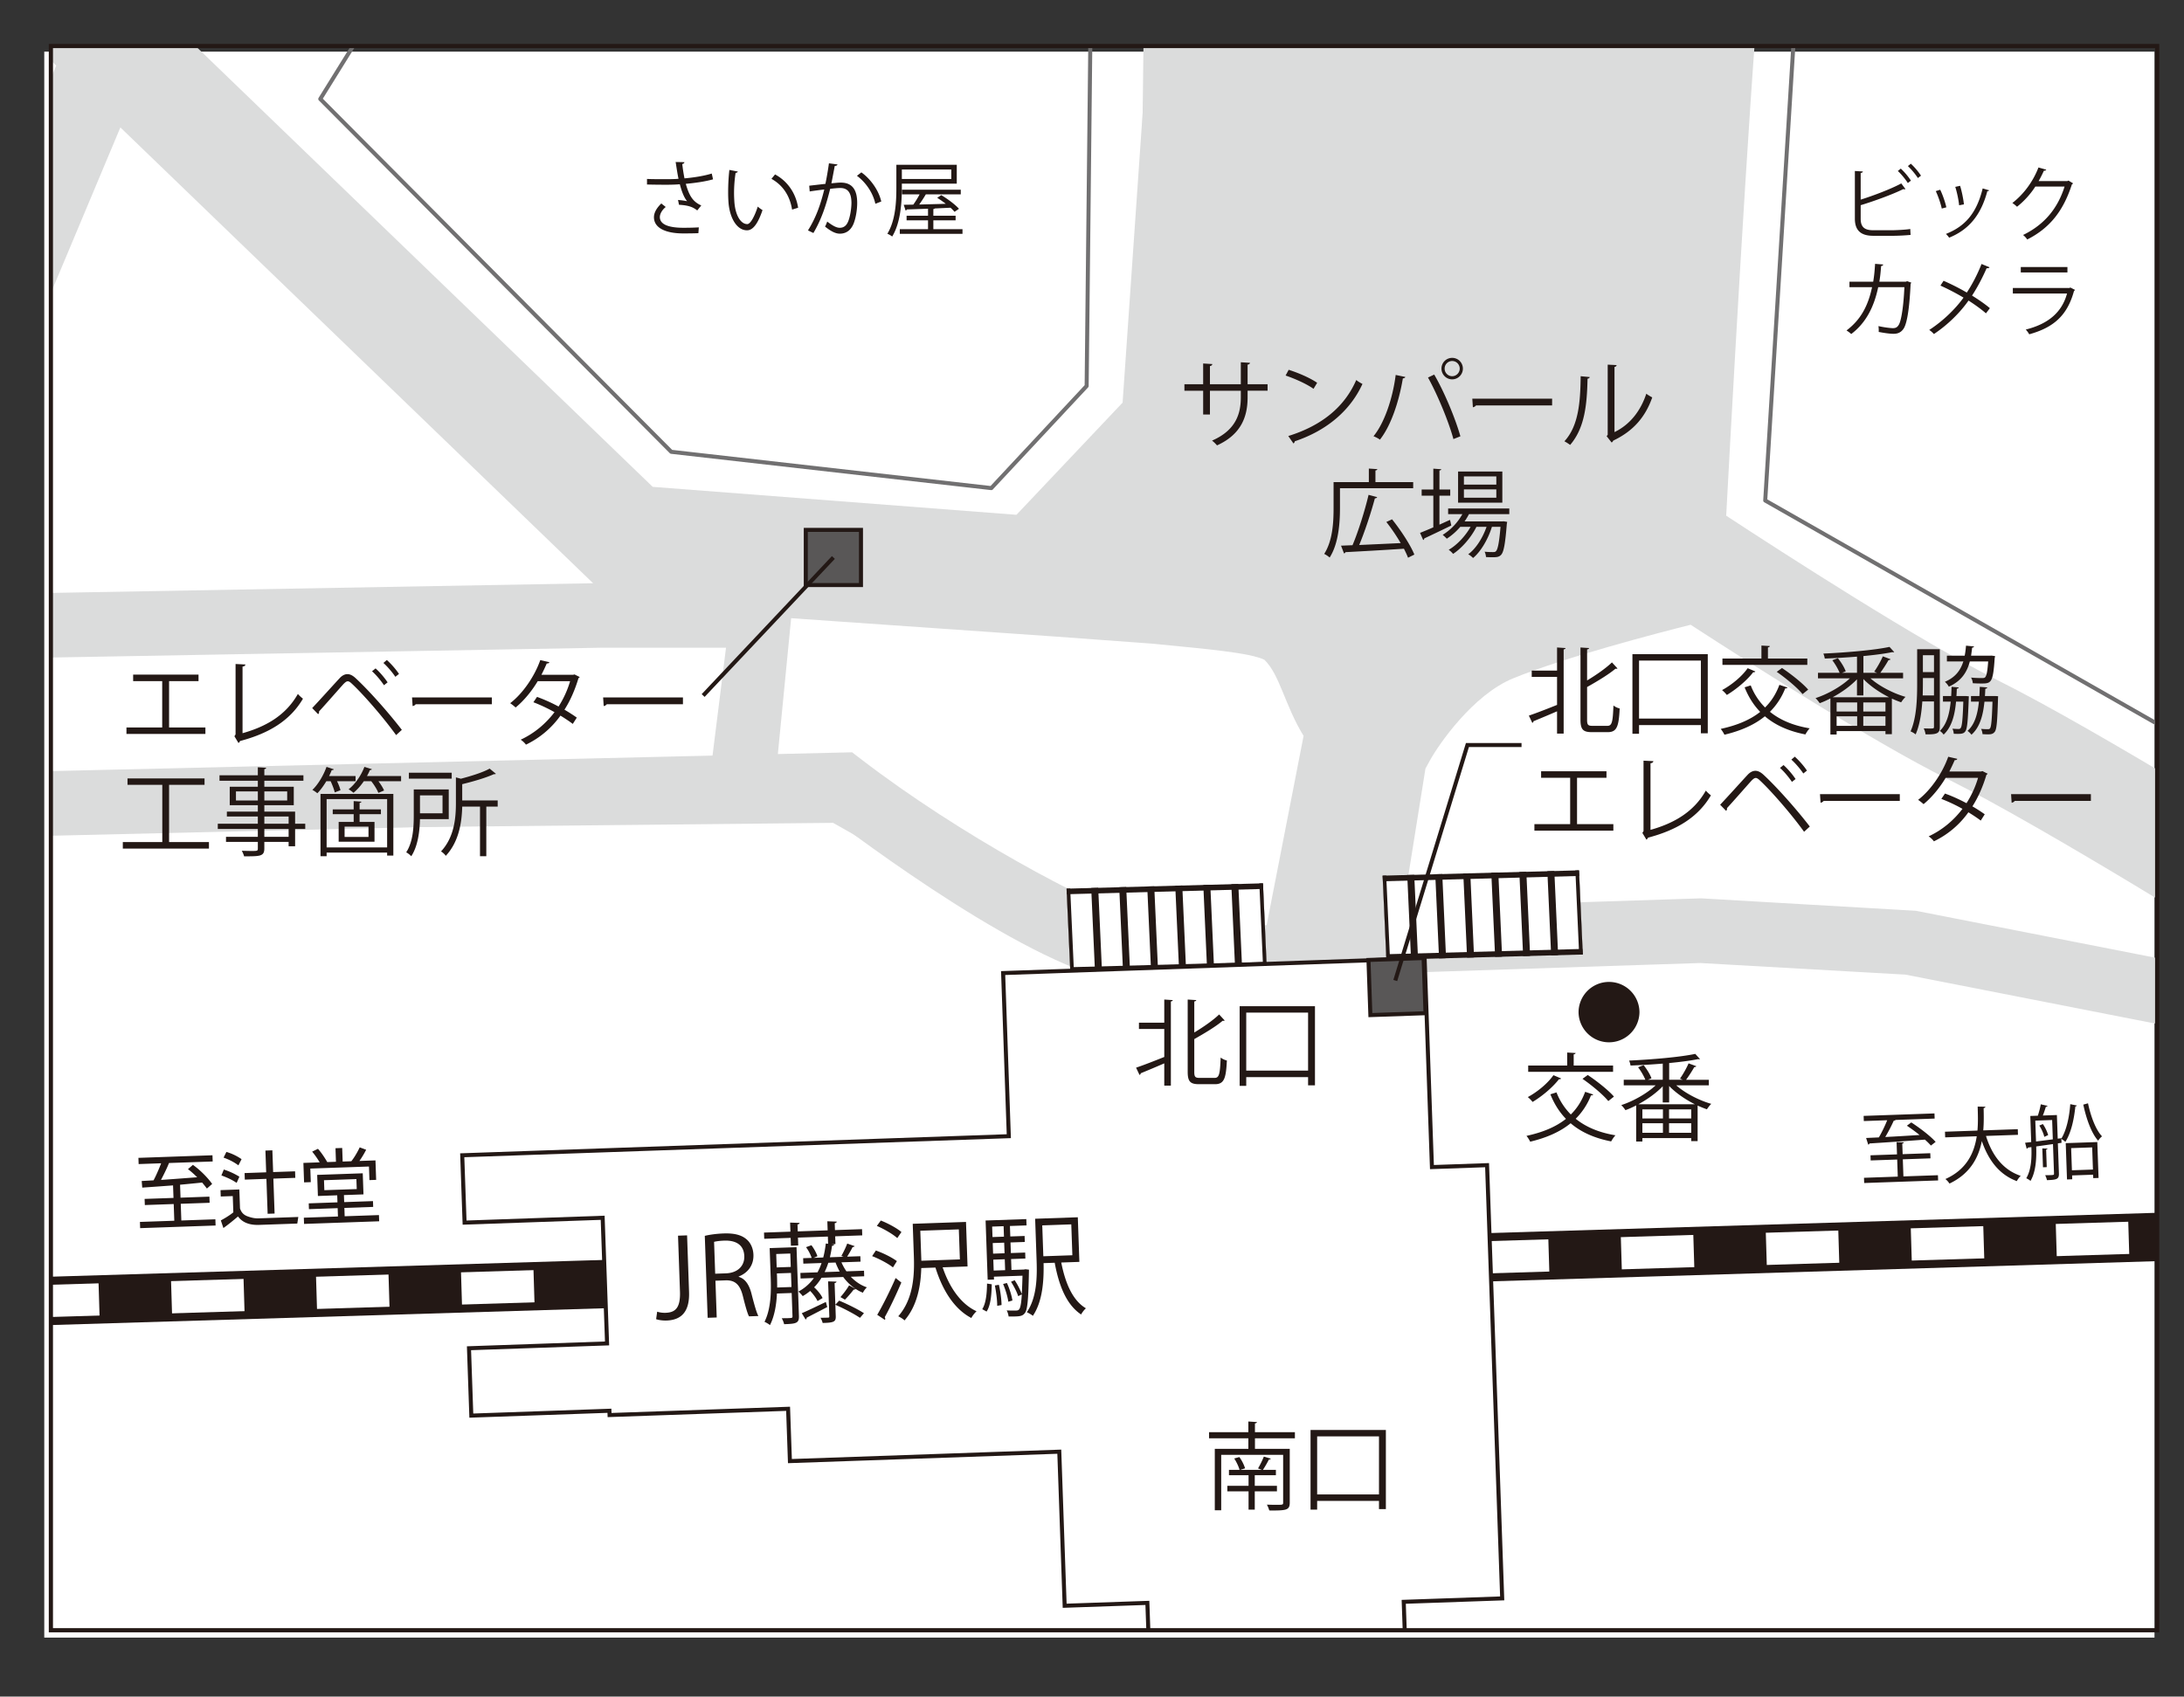 <svg xmlns="http://www.w3.org/2000/svg" xmlns:xlink="http://www.w3.org/1999/xlink" width="296" height="230"><rect width="100%" height="100%" fill="#333333" stroke="none"/><path fill="#fff" d="M6 7h286v215H6z"/><defs><path id="a" d="M6.897 6.24h285.466V221H6.897z"/></defs><clipPath id="b"><use xlink:href="#a" overflow="visible"/></clipPath><path d="M-22.596 80.904l-15.693.279.156 8.759 119.588-2.135h16.942l-1.828 14.623-141.829 3.33.207 8.758 157.662-3.704c7.274 5.499 31.23 22.97 41.731 22.396 9.72-.51 72.125-2.531 76.111-2.66l27.819 1.575 54.197 10.627 1.686-8.6-54.491-10.683-29.104-1.686-.195.005c-1.474.046-21.049.678-40.198 1.33l3.027-18.925.617-1.122c1.192-2.169 5.821-8.867 11.24-11.1 6.946-2.859 19.692-6.169 24.083-7.277 9.146 5.94 25.038 16.02 34.875 20.938 13.402 6.703 40.231 23.516 40.503 23.685l7.979-12.718c-1.125-.705-27.714-17.371-41.765-24.395-10.4-5.2-29.001-17.204-36.77-22.295 1.361-25.44 3.888-69.176 5.049-77.308 1.011-7.086 7.307-14.774 9.63-17.122l11.257-11.256-120.081-11.572 16.501 25.24.43 10.34-4.592 66.349-14.387 15.208-49.298-3.789L-14.836-33.63l-10.422 10.809L7.621 8.889m8.693 8.386l64.069 61.791-90.676 1.621m164.173 43.774l-.199.007c-6.415-2.182-23.365-11.097-36.971-21.545l-1.227-.939-10.06.237 1.801-18.416 35.978 2.502 12.827.94c7.689.75 13.298 1.23 15.328 2.189 2.103 2.024 2.761 6.157 5.318 10.323l-5.006 25.654c-9.823.349-14.71-1.114-17.789-.952" clip-path="url(#b)" fill="#dbdcdc"/><path clip-path="url(#b)" fill="none" stroke="#dbdcdc" stroke-width="5.46" stroke-miterlimit="10" d="M5.736 109.905l107.878-1.093 46.847 26.495"/><path clip-path="url(#b)" fill="none" stroke="#dbdcdc" stroke-width="8.736" stroke-miterlimit="10" d="M35.194 22.479l48.977 49.845 54.613 5.636 19.938-20.805.869-71.084-9.105-25.571 82.712 12.167-5.428 102.359 27.179 15.937"/><path clip-path="url(#b)" fill="none" stroke="#dbdcdc" stroke-width="5.46" stroke-miterlimit="10" d="M104.11 77.526l-3.271 30.338"/><path clip-path="url(#b)" fill="none" stroke="#dbdcdc" stroke-width="10.921" stroke-miterlimit="10" d="M178.228 132.572L188.63 73.19"/><path d="M185.162 95.297s-9.97-8.236-17.336-11.27c-7.368-3.034-33.376-3.467-35.975-3.467M186.029 107.434s2.601-11.27 16.904-19.072c14.303-7.801 34.242-8.668 34.242-8.668" clip-path="url(#b)" fill="none" stroke="#dbdcdc" stroke-width="5.46" stroke-miterlimit="10"/><path d="M136.696 77.041l26.25 5.08 19.474 5.082s3.813 6.774 11.433 2.539c7.622-4.235 33.448-13.548 33.448-13.548l3.811-51.654-2.118-51.228-70.706-7.621-7.198 4.235 9.832 20.287-1.254 20.473-1.671 30.083-3.095 21.453-18.206 14.819zM177.46 123.693h11.735v8.334H177.46z" clip-path="url(#b)" fill="#dbdcdc"/><path clip-path="url(#b)" fill="#231815" d="M171.684 131.157l-26.618.72-.514-11.409 26.618-.722z"/><path clip-path="url(#b)" fill="#fff" d="M171.65 130.396l-26.62.722-.444-9.892 26.618-.72z"/><path clip-path="url(#b)" fill="#231815" d="M171.684 131.157l-.494.014-.512-11.411.492-.014zM168.345 131.25l-.95.023-.515-11.411.948-.026.517 11.414zm-3.798.102l-.95.024-.513-11.411.948-.026.515 11.413zm-3.798.1l-.948.026-.518-11.411.951-.026.515 11.411zm-3.798.103l-.948.024-.518-11.409.951-.024.515 11.409zm-3.795.102l-.951.026-.515-11.411.946-.026.52 11.411zm-3.8.103l-.948.026-.516-11.407.949-.03.515 11.411zM145.56 131.864l-.494.013-.514-11.409.491-.017zM214.519 129.397l-26.621.722-.512-11.411 26.617-.722z"/><path clip-path="url(#b)" fill="#fff" d="M214.482 128.64l-26.617.719-.446-9.89 26.618-.722z"/><path clip-path="url(#b)" fill="#231815" d="M214.519 129.397l-.494.017-.513-11.413.491-.015zM211.177 129.49l-.947.024-.515-11.412.946-.023.516 11.411zm-3.796.103l-.948.023-.516-11.41.949-.024.515 11.411zm-3.799.102l-.947.024-.518-11.409.951-.026.514 11.411zm-3.798.103l-.948.023-.516-11.41.949-.024.515 11.411zm-3.797.102l-.949.024-.516-11.412.949-.025.516 11.413zm-3.798.101l-.949.028-.515-11.414.948-.023.516 11.409zM188.392 130.105l-.492.014-.514-11.411.489-.014z"/><path clip-path="url(#b)" fill="none" stroke="#231815" stroke-width="6.552" stroke-miterlimit="10" d="M-65.171 178.539l367.455-11.153"/><path clip-path="url(#b)" fill="none" stroke="#fff" stroke-width="4.368" stroke-miterlimit="10" d="M-65.171 178.539l367.455-11.153"/><path clip-path="url(#b)" fill="none" stroke="#231815" stroke-width="5.46" stroke-miterlimit="10" stroke-dasharray="9.829,9.829" d="M-65.171 178.539l367.455-11.153"/><path clip-path="url(#b)" fill="#fff" d="M201.546 157.953l-7.474.262-.218-6.184-.771-22.112-57.128 1.993.771 22.114-55.364 1.934-18.715.653.318 9.128 18.715-.655.596 17.034-18.714.653.317 9.132 18.716-.657.021.581 24.196-.847.247 7.09 36.508-1.277.728 20.887 11.211-.389 1.249 35.771 34.707-1.211-1.213-34.704 13.345-.466z"/><path clip-path="url(#b)" fill="none" stroke="#231815" stroke-width=".546" stroke-miterlimit="10" d="M201.546 157.953l-7.474.262-.218-6.184-.771-22.112-57.128 1.993.771 22.114-55.364 1.934-18.715.653.318 9.128 18.715-.655.596 17.034-18.714.653.317 9.132 18.716-.657.021.581 24.196-.847.247 7.09 36.508-1.277.728 20.887 11.211-.389 1.249 35.771 34.707-1.211-1.213-34.704 13.345-.466z"/><g fill="#231815"><path d="M93.388 175.148c.101 2.885-1.245 3.806-3.049 3.868-.503.018-1.098-.065-1.414-.188l.143-1.012c.285.094.687.169 1.146.152 1.301-.045 2.021-.648 1.943-2.882l-.264-7.574 1.228-.043.267 7.679zM100.113 173.093c.883.251 1.43 1.075 1.739 2.294.412 1.614.698 2.597.935 3.018l-1.272.044c-.188-.317-.475-1.301-.82-2.696-.38-1.556-1.025-2.229-2.357-2.183l-1.375.048.174 4.984-1.228.043-.388-11.108c.69-.173 1.663-.295 2.551-.326 1.464-.051 2.436.211 3.124.81.55.47.887 1.228.917 2.071.052 1.494-.816 2.486-2 2.958v.043zm-1.734-.474c1.567-.055 2.542-.977 2.495-2.337-.059-1.672-1.333-2.146-2.709-2.099-.666.023-1.137.1-1.386.168l.151 4.318 1.449-.05zM117.126 173.017l-1.819.063c.614.645 1.343 1.153 2.183 1.435a2.653 2.653 0 0 0-.538.729 4.77 4.77 0 0 1-.98-.515c-.042.062-.145.095-.278.099-.297.396-.781.962-1.182 1.36 0 0-.59-.35-.605-.349.385-.429.909-1.128 1.173-1.596l.846.473v-.015a6.436 6.436 0 0 1-1.64-1.586l-2.943.103c-.295.469-.62.91-1.006 1.294.474.412.954 1.019 1.146 1.455l-.682.41c-.177-.395-.581-.943-.996-1.373a6.806 6.806 0 0 1-1.012.702 3.884 3.884 0 0 0-.584-.617 6.13 6.13 0 0 0 2.098-1.835l-1.804.063-.026-.755 2.322-.081c.208-.393.401-.813.548-1.263l-2.47.087-.026-.739 1.154-.041a5.378 5.378 0 0 0-.762-1.454l.732-.264c.341.448.689 1.073.808 1.497l-.511.212 1.302-.046c.157-.583.268-1.224.349-1.894l.312.033-.034-.976-4.053.142.037 1.064-.991.035-.037-1.064-3.58.125-.029-.843 3.58-.125-.043-1.229 1.29.044c-.011.104-.097.181-.288.217l.033.933 4.053-.142-.043-1.229 1.275.045c-.011.104-.083.181-.274.217l.033.933 3.669-.128.029.843-3.669.128.037 1.05-.488.017v.015l.312.019c-.026.105-.113.167-.29.188-.07.536-.17 1.058-.287 1.551l1.849-.064c-.12-.041-.226-.097-.3-.109.279-.482.625-1.205.8-1.686l1.005.35c-.042.076-.129.123-.277.128-.18.377-.473.875-.739 1.3l1.789-.063.026.739-2.588.091c.192.438.414.844.679 1.22l2.381-.083.024.755zm-9.172-3.946l.326 9.334c.034.992-.408 1.052-2.005 1.107a3.017 3.017 0 0 0-.325-.805c.296-.01.563-.004.785-.012.606-.021.68-.023.672-.261l-.11-3.15-1.997.069c-.066 1.483-.323 3.063-.946 4.284-.153-.143-.546-.366-.741-.448.9-1.779.905-4.192.843-5.968l-.141-4.024 3.639-.126zm-.844.86l-1.908.066.063 1.819 1.908-.066-.063-1.819zm-1.796 3.261c.014.413.016.873.017 1.347l1.938-.067-.066-1.908-1.908.066.019.562zm3.353 4.829c.846-.354 2.041-.945 3.264-1.521l.187.69-2.792 1.445a.263.263 0 0 1-.14.241l-.519-.855zm4.55-1.151l.514-.551c1.127.464 2.589 1.198 3.362 1.703l-.541.628c-.743-.509-2.178-1.272-3.335-1.766l.054 1.538c.026.74-.22.896-1.774.922a2.794 2.794 0 0 0-.292-.701c.489-.002.888-.016 1.036-.021.133-.004.162-.05.157-.183l-.165-4.733 1.141.034c-.012.089-.083.165-.259.201l.102 2.929zm-.953-5.683c-.147.449-.311.87-.504 1.262l2.042-.071a11.253 11.253 0 0 1-.561-1.225l-.977.034zM118.706 169.525c.989.335 2.225.959 2.849 1.44l-.533.848c-.609-.495-1.832-1.15-2.823-1.53l.507-.758zm.672-4.066c.976.381 2.184 1.033 2.794 1.561l-.564.819c-.581-.526-1.775-1.227-2.768-1.65l.538-.73zm-.487 12.783c.713-1.209 1.738-3.245 2.492-4.989l.777.609c-.685 1.609-1.581 3.507-2.25 4.7a.359.359 0 0 1 .027.369l-1.046-.689zm12.241-6.558l-3.373.118c.894 2.678 2.455 4.979 4.592 5.955a3.856 3.856 0 0 0-.708.914c-2.308-1.208-3.908-3.76-4.859-6.835l-1.923.066c-.065 2.357-.533 5.099-2.27 7.1-.17-.187-.608-.453-.85-.563 2.094-2.384 2.202-5.675 2.115-8.16l-.153-4.378 7.219-.252.21 6.035zm-6.403-4.842l.142 4.068 5.222-.183-.142-4.068-5.222.183zM134.414 174.101c-.026 1.365-.138 2.849-.7 3.698l-.589-.321c.505-.802.636-2.153.649-3.472l.64.095zm4.565-2.04l.476.058-.004.296c-.074 3.824-.191 5.146-.56 5.604-.27.336-.563.42-1.229.442-.281.01-.622.008-.962.005-.038-.251-.125-.604-.266-.821.563.025 1.067.022 1.274.016.429-.016.649-.083.782-2.189l-.495.239c-.167-.542-.58-1.357-.972-1.95l.496-.21a9.58 9.58 0 0 1 .953 1.833l.015-.001a73.38 73.38 0 0 0 .092-2.447l-3.875.135.014.386-.858.03-.281-8.032 5.518-.192.03.857-2.249.078.049 1.42 1.938-.067.028.813-1.938.067.05 1.436 1.938-.067.028.813-1.938.067.052 1.479 1.687-.059.207-.039zm-2.959-5.835l-1.553.054.049 1.42 1.553-.054-.049-1.42zm.128 3.669l-.05-1.436-1.553.054.05 1.436 1.553-.054zm-1.525.867l.052 1.479 1.553-.054-.052-1.479-1.553.054zm.53 6.26c.003-.756-.14-1.876-.318-2.759l.545-.093c.208.867.351 2.002.362 2.742l-.589.11zm1.314-3.096c.352.743.652 1.725.749 2.373l-.557.168c-.082-.649-.384-1.646-.707-2.405l.515-.136zm9.822-2.861l-2.456.086c.559 2.838 1.558 5.159 3.342 6.206a3.294 3.294 0 0 0-.652.839c-1.94-1.296-2.991-3.806-3.577-7.014l-1.509.052c.049 2.25-.101 5.158-1.453 7.145-.169-.156-.592-.394-.817-.489 1.366-2.003 1.402-4.803 1.326-6.978l-.199-5.694 5.783-.202.212 6.049zm-1.096-5.086l-3.935.138.146 4.186 3.935-.137-.146-4.187z"/></g><path d="M24.468 162.36l3.914-.139.029.833-3.914.136.079 2.264 4.613-.162.029.843-10.223.357-.03-.844 4.657-.162-.079-2.263-3.914.138-.03-.832 3.915-.136-.06-1.697c-1.362.103-2.923.213-4.175.301l-.075-.896c.366-.023.499-.028 1.606-.09.292-.519.786-1.659 1.03-2.313l-3.05.107-.029-.842 10.035-.351.03.842-5.921.207c-.377.97-1.034 2.19-1.086 2.293 1.186-.076 3.522-.258 4.906-.36-.621-.612-.929-.857-1.249-1.101l.668-.579c.944.657 2.014 1.729 2.61 2.586l-.711.623c-.255-.335-.418-.54-.65-.811-.476.052-2.566.257-2.987.293l.062 1.755zm7.97-1.112l.09 2.573c.111.306.294.778.958 1.044.811.313 1.31.309 1.676.296l5.267-.184-.136.893-5.178.181c-1.896.066-2.57-.775-2.86-1.143-.388.334-1.272 1.076-1.977 1.567l-.347-1.032c.196-.105 1.056-.568 1.693-1.092l-.077-2.206-1.63.056-.03-.863 2.551-.09zm-.364-.896c-.534-.349-1.089-.651-2.067-1.006l.327-.8a9.595 9.595 0 0 1 2.11.971l-.37.835zm.238-2.373c-.74-.552-1.461-.849-2.012-1.051l.384-.77a7.103 7.103 0 0 1 2.055.982l-.427.839zm4.603-2.038l.104 2.948 2.972-.103.031.887-2.972.103.166 4.736-.943.031-.166-4.734-2.927.103-.031-.887 2.927-.103-.103-2.948.942-.033zm8.618 1.552l-.064-1.839.909-.033.064 1.841 1.175-.041c.596-.755 1.041-1.68 1.133-1.883l.877.324a12.758 12.758 0 0 1-.913 1.521l2.174-.076.092 2.639-.909.033-.064-1.842-7.95.278.064 1.841-.91.031-.092-2.639 2.207-.077a11.486 11.486 0 0 0-1.018-1.452l.787-.383c.647.731 1.108 1.549 1.261 1.799l1.177-.042zm1.18 7.387l4.646-.162.03.842-10.18.357-.03-.844 4.624-.162-.039-1.132-3.893.138-.027-.787 3.892-.138-.033-.953-2.617.093-.1-2.861 6.177-.216.1 2.86-2.65.093.034.954 3.903-.137.027.787-3.903.138.039 1.13zm1.589-5.041l-4.391.154.047 1.352 4.392-.152-.048-1.354z" fill="#231815"/><g fill="#231815"><path d="M261.699 155.296a8.826 8.826 0 0 0-.816-.804c-2.746.207-5.702.41-7.508.518-.019.09-.084.137-.172.161l-.286-.9c.498-.028 1.086-.049 1.729-.082a18.68 18.68 0 0 0 1.129-2.326l-3.171.111-.024-.699 9.601-.336.024.699-5.299.186c-.042.067-.119.093-.241.098a22.226 22.226 0 0 1-1.154 2.215c1.418-.071 3.046-.173 4.652-.273a26.104 26.104 0 0 0-1.721-1.261l.595-.443c1.158.749 2.607 1.852 3.301 2.639l-.639.497zm-3.727 4.182l4.678-.163.025.709-10.022.35-.025-.709 4.579-.159-.08-2.317-3.593.125-.024-.698 3.593-.125-.059-1.663.988.032c-.008.078-.072.136-.215.163l.05 1.44 3.747-.131.024.698-3.747.131.081 2.317zM273.498 153.841l-4.335.151c.813 2.624 2.314 4.614 4.706 5.408a3.01 3.01 0 0 0-.529.717c-2.351-.872-3.827-2.785-4.74-5.428-.434 2.212-1.566 4.428-4.384 5.758a2.817 2.817 0 0 0-.554-.613c2.885-1.288 3.905-3.543 4.248-5.798l-4.279.149-.026-.766 4.401-.154c.104-1.157.053-2.288.03-3.252l1.044.019c-.008.1-.094.158-.237.196.02.877.045 1.919-.05 3.01l4.679-.163.026.766zM279.372 154.357c.715-1.157 1.085-2.947 1.213-4.672l.895.18c-.02.067-.085.114-.206.129-.174 1.705-.554 3.538-1.354 4.799a3.27 3.27 0 0 0-.547-.401l.029.53-.497.073.143 4.08c.028.798-.336.866-1.622.911a2.671 2.671 0 0 0-.244-.668c.243-.009.466-.006.643-.012.51-.018.565-.02.559-.208l-.14-4.003c-.807.117-1.591.223-2.275.323.051 1.452-.004 3.375-.77 4.667a2.503 2.503 0 0 0-.578-.357c.713-1.201.743-2.867.696-4.22l-.465.062c-.019.089-.094.136-.172.149l-.216-.803.828-.096-.123-3.536 1.021-.036c.16-.472.326-1.11.4-1.545l.918.212c-.02.066-.096.113-.229.118-.1.326-.249.798-.413 1.191l1.906-.066.112 3.204.486-.061.002.056zm-3.526-2.442l.099 2.827c.696-.08 1.48-.185 2.276-.289l-.091-2.617-2.284.079zm1.22 2.201c-.093-.431-.371-1.065-.676-1.53l.481-.206c.326.455.604 1.077.718 1.496l-.523.24zm.433 1.594c-.009.067-.052.113-.185.14l.083 2.372-.51.018-.089-2.561.701.031zm2.644 4.182l-.172-4.923 4.279-.149.17 4.867-.721.025-.016-.466-2.85.1.018.521-.708.025zm3.411-4.348l-2.85.1.105 3.004 2.85-.1-.105-3.004zm-.564-5.976c.373 1.785 1.058 3.604 1.898 4.475a2.65 2.65 0 0 0-.523.594c-.911-1.011-1.602-2.951-2.013-4.891l.638-.178z"/></g><g fill="#231815"><path d="M175.501 194.983h-5.415v1.425h4.715v7.293c0 .544-.143.804-.544.933-.415.13-1.166.143-2.229.13a3.99 3.99 0 0 0-.324-.79c.44.013.855.025 1.192.025.958 0 1.01 0 1.01-.298v-6.477h-8.395v7.514h-.868v-8.33h4.547v-1.425h-5.324v-.829h5.324v-1.451l1.166.077c-.013.091-.091.156-.272.182v1.192h5.415v.829zm-2.436 7.19h-3.005v2.475h-.842v-2.475h-2.876v-.751h2.876v-1.438h-2.656v-.726H168c-.117-.428-.415-1.075-.726-1.541l.7-.194a5.66 5.66 0 0 1 .777 1.528l-.661.207h2.928c-.168-.064-.402-.155-.518-.194.272-.44.609-1.14.79-1.606l.946.285c-.039.078-.13.117-.259.117-.207.401-.531.984-.816 1.398h1.762v.726h-2.863v1.438h3.005v.751zM177.62 193.855h10.209v10.727h-.934v-1.113h-8.381v1.179h-.895v-10.793zm.895 8.732h8.381v-7.863h-8.381v7.863z"/></g><g fill="#231815"><path d="M211.03 90.909v-3.135l1.153.078c-.013.091-.091.155-.259.181v11.413h-.895v-3.018a171.655 171.655 0 0 1-3.199 1.347.226.226 0 0 1-.155.22l-.467-.984c.972-.324 2.396-.881 3.821-1.451v-3.796h-3.433v-.855h3.434zm4.069 6.672c0 .673.129.816.712.816h2.047c.635 0 .726-.57.816-2.759.221.182.583.35.842.402-.116 2.383-.35 3.212-1.606 3.212h-2.176c-1.179 0-1.529-.362-1.529-1.684v-9.793l1.166.078c-.013.091-.091.155-.271.181v4.21c1.27-.764 2.564-1.671 3.368-2.448l.751.816c-.039.039-.091.052-.155.052-.039 0-.078 0-.116-.013-.933.79-2.449 1.697-3.848 2.487v4.443zM221.246 88.681h10.209v10.727h-.934v-1.114h-8.381v1.179h-.895V88.681zm.895 8.731h8.381v-7.863h-8.381v7.863zM237.279 92.917a8.664 8.664 0 0 0 1.942 2.992c.843-.829 1.49-1.839 1.943-3.07l1.089.363c-.026.078-.143.13-.299.117a9.236 9.236 0 0 1-2.072 3.174c1.386 1.127 3.187 1.878 5.389 2.241-.194.194-.453.583-.583.829-2.254-.44-4.067-1.244-5.492-2.461-1.438 1.179-3.277 1.969-5.48 2.5a4.314 4.314 0 0 0-.505-.791c2.15-.466 3.951-1.192 5.351-2.306-.895-.92-1.594-2.034-2.112-3.33l.829-.258zm.621-1.892c-.039.104-.155.117-.285.104-.894 1.153-2.306 2.319-3.575 3.083a4.536 4.536 0 0 0-.647-.661c1.23-.661 2.655-1.801 3.472-2.967l1.035.441zm7.048-1.749v.855h-11.504v-.855h5.285v-1.762l1.141.065c-.014.09-.078.155-.26.181v1.516h5.338zm-.648 4.82c-.699-.868-2.228-2.138-3.497-3.019l.712-.518c1.244.829 2.799 2.06 3.55 2.928l-.765.609zM257.923 91.958h-4.417c1.218 1.075 3.108 2.047 4.754 2.513-.207.182-.453.519-.596.739a16.415 16.415 0 0 1-1.257-.505v4.819h-.868v-.415h-6.619v.466h-.843v-4.897c-.492.259-.984.479-1.45.647-.13-.194-.376-.518-.57-.687 1.606-.518 3.459-1.554 4.664-2.682h-4.327v-.751h2.928c-.194-.493-.596-1.192-.984-1.697l.751-.285c.44.544.894 1.283 1.063 1.788l-.492.194h2.021v-2.189c-1.45.116-2.967.207-4.365.259a3.118 3.118 0 0 0-.194-.673c3.122-.143 6.918-.466 8.965-.907l.635.699c-.026.026-.065.026-.117.026-.039 0-.091 0-.143-.013-1.023.207-2.409.389-3.912.531v2.267h1.84c-.143-.065-.285-.117-.376-.156.401-.557.907-1.451 1.166-2.073l1.049.389c-.038.078-.129.117-.271.117a19.385 19.385 0 0 1-1.114 1.723h3.083v.753zm-6.244.13c-.868.907-2.072 1.774-3.303 2.436h7.655c-1.295-.648-2.591-1.542-3.484-2.475v2.228h-.868v-2.189zm.026 4.366v-1.231h-2.785v1.231h2.785zm-2.785.647v1.295h2.785v-1.295h-2.785zm6.619-.647v-1.231h-3.005v1.231h3.005zm-3.005 1.942h3.005v-1.295h-3.005v1.295zM262.905 88.007v10.52c0 .894-.337 1.049-1.931 1.023a2.797 2.797 0 0 0-.246-.803c.272 0 .531.013.738.013.583 0 .648 0 .648-.233v-3.433h-1.581c-.104 1.555-.35 3.2-.906 4.469-.143-.143-.492-.337-.687-.415.829-1.853.894-4.495.894-6.425v-4.716h3.071zm-2.293 4.716c0 .479-.013.998-.026 1.554h1.529V91.92h-1.503v.803zm1.503-3.9h-1.503v2.293h1.503v-2.293zm4.326 5.532l.402.039c0 .065-.014.168-.014.259-.116 3.122-.207 4.158-.479 4.508-.182.246-.402.324-.959.324-.182 0-.389 0-.596-.013-.014-.207-.078-.505-.182-.687.362.026.687.039.829.039.13 0 .22-.026.298-.143.169-.233.272-1.114.35-3.563h-.984c-.168 1.813-.583 3.446-1.684 4.469a1.923 1.923 0 0 0-.519-.505c.933-.868 1.309-2.293 1.477-3.964h-1.049v-.764h1.114c.025-.402.038-.816.052-1.244l.972.078c-.014.104-.091.155-.26.181-.013.324-.025.661-.052.985h1.284zm3.952-5.415c-.013.09-.025.181-.052.272-.22 3.394-.479 3.446-1.826 3.446-.324 0-.726-.013-1.14-.039a1.83 1.83 0 0 0-.233-.764c.635.065 1.257.065 1.477.065.221 0 .337-.013.428-.104.194-.194.311-.764.414-2.15h-2.487c-.375 1.438-1.14 2.669-2.85 3.42a2.351 2.351 0 0 0-.531-.661c1.425-.596 2.125-1.567 2.5-2.759h-2.228v-.777h2.409c.091-.427.143-.894.182-1.36l1.088.104c-.013.091-.104.143-.259.168-.039.363-.091.738-.143 1.088h2.578l.181-.013.492.064zm.013 5.415l.401.026c0 .09-.013.181-.013.272-.091 3.161-.182 4.21-.44 4.547-.26.35-.597.35-.998.35-.207 0-.428-.013-.66-.026a2.049 2.049 0 0 0-.194-.713c.414.039.79.039.972.039.104 0 .181-.026.246-.129.155-.22.246-1.127.323-3.602h-1.088c-.182 1.827-.609 3.459-1.762 4.482a2.278 2.278 0 0 0-.531-.519c.984-.868 1.373-2.293 1.542-3.964h-1.075v-.764h1.14c.025-.402.039-.816.052-1.244l1.011.078c-.014.104-.091.168-.26.181-.013.337-.025.661-.052.985h1.386z"/></g><g fill="#231815"><path d="M208.867 104.558h8.861v.881h-3.99v6.283h4.923v.881H207.96v-.881h4.846v-6.283h-3.938v-.881zM223.694 112.499c3.291-.92 5.908-2.5 7.501-5.325.169.22.492.493.687.648-1.749 2.979-4.638 4.715-8.537 5.739-.025.104-.104.22-.207.259l-.544-.907.155-.246v-9.548l1.334.065c-.013.143-.129.259-.389.285v9.03zM233.133 109.092c.985-1.037 3.032-3.316 3.771-4.106.337-.337.674-.493 1.011-.493.35 0 .699.182 1.049.493 1.671 1.528 4.366 4.521 6.322 7.06l-.777.712c-1.84-2.552-4.548-5.622-5.998-6.97-.221-.207-.389-.324-.558-.324-.168 0-.323.129-.531.324-.608.661-2.5 2.837-3.368 3.77a.207.207 0 0 1 .014.091.364.364 0 0 1-.13.272l-.805-.829zm8.59-5.377c.596.519 1.256 1.322 1.632 1.892l-.492.389c-.376-.57-1.063-1.412-1.619-1.892l.479-.389zm1.528-1.139c.596.531 1.27 1.308 1.646 1.891l-.492.389c-.376-.57-1.075-1.399-1.62-1.878l.466-.402zM246.665 107.654h10.817v.92h-10.324c-.078.129-.246.22-.415.246l-.078-1.166zM269.383 104.881c-.014.065-.078.117-.155.143-.479 1.606-1.128 3.083-1.905 4.288a20.84 20.84 0 0 1 1.672 1.075l-.544.855c-.467-.363-1.128-.79-1.672-1.127a12.187 12.187 0 0 1-4.677 3.938c-.142-.22-.479-.531-.712-.673 1.892-.881 3.407-2.189 4.586-3.731a21.845 21.845 0 0 0-2.863-1.347l.492-.726c.946.337 1.918.777 2.915 1.308a13.275 13.275 0 0 0 1.567-3.433h-4.392c-.79 1.321-1.853 2.629-2.992 3.563a7.16 7.16 0 0 0-.738-.583c1.696-1.295 3.303-3.627 4.08-5.843l1.231.285c-.053.143-.182.181-.351.168a26.051 26.051 0 0 1-.726 1.542h4.302l.181-.052.701.35zM272.563 107.654h10.817v.92h-10.324c-.078.129-.246.22-.415.246l-.078-1.166z"/></g><g fill="#231815"><path d="M18.045 91.453h8.861v.881h-3.99v6.283h4.923v.881h-10.7v-.881h4.845v-6.283h-3.938v-.881zM32.873 99.395c3.291-.92 5.907-2.5 7.501-5.325.168.22.492.493.687.648-1.749 2.979-4.638 4.715-8.537 5.739-.026.104-.104.22-.208.259l-.544-.907.155-.246v-9.548l1.334.065c-.013.143-.129.259-.389.285v9.03zM42.312 95.987c.984-1.037 3.031-3.316 3.77-4.106.336-.337.673-.493 1.01-.493.35 0 .7.182 1.049.493 1.671 1.528 4.366 4.521 6.322 7.06l-.777.712c-1.839-2.552-4.547-5.622-5.998-6.97-.22-.207-.388-.324-.557-.324s-.324.129-.531.324c-.609.661-2.5 2.837-3.368 3.77.013.026.013.065.013.091a.366.366 0 0 1-.129.272l-.804-.829zm8.588-5.376c.596.519 1.257 1.322 1.632 1.892l-.492.389c-.375-.57-1.063-1.412-1.619-1.892l.479-.389zm1.529-1.14c.596.531 1.27 1.308 1.645 1.891l-.492.389c-.375-.57-1.075-1.399-1.619-1.878l.466-.402zM55.844 94.549h10.817v.92H56.336c-.078.129-.246.22-.415.246l-.077-1.166zM78.561 91.777c-.013.065-.078.117-.155.143-.479 1.606-1.127 3.083-1.904 4.288.557.324 1.192.726 1.671 1.075l-.544.855c-.466-.363-1.127-.79-1.671-1.127a12.202 12.202 0 0 1-4.677 3.938c-.143-.22-.479-.531-.712-.673 1.891-.881 3.407-2.189 4.586-3.731a21.845 21.845 0 0 0-2.863-1.347l.493-.726A21.92 21.92 0 0 1 75.7 95.78a13.275 13.275 0 0 0 1.567-3.433h-4.392c-.79 1.321-1.853 2.629-2.992 3.563a6.966 6.966 0 0 0-.739-.583c1.697-1.295 3.304-3.627 4.081-5.843l1.23.285c-.052.143-.181.181-.35.168a26.702 26.702 0 0 1-.726 1.542h4.301l.182-.052.699.35zM81.743 94.549H92.56v.92H82.235c-.078.129-.246.22-.415.246l-.077-1.166z"/></g><g fill="#231815"><path d="M22.917 114.156h5.402v.881H16.646v-.881h5.35v-7.76h-4.715v-.868h10.441v.868h-4.806v7.76zM41.371 111.669v.712h-1.373v2.345h-.881v-.596h-3.291v.881c0 .583-.168.816-.557.946-.401.13-1.088.13-2.189.13-.039-.208-.194-.544-.311-.752.479.013.958.026 1.308.026.791 0 .868 0 .868-.336v-.894h-4.314v-.687h4.314v-1.063h-5.428v-.712h5.428v-.984h-4.197v-.661h4.197v-.868h-3.809v-2.5h3.809v-.816H29.75v-.738h5.195v-1.088l1.127.065c-.013.104-.078.168-.246.181v.842h5.298v.738h-5.298v.816h3.99v2.5h-3.99v.868h4.171v1.645h1.374zm-9.392-3.148h2.967v-1.231h-2.967v1.231zm6.944-1.231h-3.096v1.231h3.096v-1.231zm-3.096 3.395v.984h3.291v-.984h-3.291zm3.29 2.759v-1.063h-3.291v1.063h3.291zM45.369 107.42c-.09-.402-.324-1.011-.557-1.516h-.583c-.376.622-.791 1.205-1.218 1.632a4.035 4.035 0 0 0-.674-.454c.751-.712 1.49-1.93 1.917-3.122l.984.324c-.026.078-.117.13-.272.104-.104.272-.233.544-.363.816h3.588v.7H45.68c.208.427.389.894.466 1.218l-.777.298zm-1.931 8.653v-8.446h9.872v8.356h-.842v-.402h-8.2v.492h-.83zm9.03-7.746h-8.2v6.555h8.2v-6.555zm-4.534 3.096v-1.049h-2.837v-.648h2.837v-1.127l1.049.078c-.013.091-.078.143-.246.168v.881h2.889v.648h-2.889v1.049h2.021v2.682H45.9v-2.682h2.034zm2.008 2.034v-1.399h-3.239v1.399h3.239zm.454-9.185c-.026.09-.13.117-.259.117a7.889 7.889 0 0 1-.402.816h4.625v.7h-3.07c.324.427.622.907.765 1.256l-.777.324c-.168-.44-.557-1.075-.959-1.58h-1.01c-.415.609-.907 1.166-1.399 1.567a5.99 5.99 0 0 0-.661-.479c.868-.673 1.684-1.827 2.138-3.031l1.009.31zM60.819 111.047H56.92c-.039 1.593-.259 3.614-1.179 5.026a2.869 2.869 0 0 0-.687-.531c.933-1.425 1.023-3.433 1.023-4.949v-3.576h4.742v4.03zm.401-6.296v.803h-5.804v-.803h5.804zm-1.243 3.07H56.92v2.436h3.057v-2.436zm7.475.687v.842H65.91v6.723h-.855v-6.723h-2.41c-.052 2.06-.415 4.729-2.229 6.671-.116-.194-.427-.479-.647-.596 1.813-1.943 2.021-4.56 2.021-6.581v-3.459l.673.182c1.438-.376 3.006-.868 3.899-1.373l.842.699c-.052.052-.143.078-.259.052-1.049.479-2.746.985-4.301 1.36v2.202h4.808z"/></g><g fill="#231815"><path d="M171.797 52.968h-2.708v.894c0 2.474-.764 4.987-4.146 6.516a4.569 4.569 0 0 0-.673-.648c3.29-1.425 3.899-3.731 3.899-5.855v-.907h-4.184v3.226h-.92v-3.226h-2.539v-.881h2.539v-2.812l1.244.078c-.013.129-.129.246-.324.272v2.461h4.184v-2.979l1.244.078c-.013.117-.116.22-.324.246v2.656h2.708v.881zM174.655 50.131c1.347.427 2.902 1.101 3.861 1.762l-.492.816c-.933-.661-2.461-1.347-3.783-1.801l.414-.777zm-.052 8.978c4.599-1.425 7.657-4.003 9.21-7.592.272.22.57.389.843.531-1.619 3.55-4.78 6.309-9.172 7.773a.422.422 0 0 1-.181.298l-.7-1.01zM190.468 51.103c-.039.104-.143.182-.337.194-.519 3.109-1.594 6.387-3.109 8.304-.233-.182-.583-.35-.868-.466 1.451-1.762 2.592-5.052 3.006-8.304l1.308.272zm6.515 8.42c-.608-2.267-2.111-5.946-3.445-8.343l.842-.402c1.36 2.319 2.876 5.972 3.55 8.369l-.947.376zm-.168-11.011c.804 0 1.451.648 1.451 1.464 0 .791-.647 1.451-1.451 1.451a1.457 1.457 0 0 1-1.451-1.451c0-.842.674-1.464 1.451-1.464zm1.024 1.464c0-.583-.467-1.036-1.023-1.036a1.02 1.02 0 0 0-1.023 1.036c0 .557.453 1.023 1.023 1.023.582 0 1.023-.492 1.023-1.023zM199.543 54.043h10.817v.92h-10.324c-.078.129-.247.22-.415.246l-.078-1.166zM215.459 51.116c-.013.117-.129.194-.298.22-.077 3.485-.362 6.659-2.357 8.978a7.368 7.368 0 0 0-.777-.492c1.93-2.099 2.163-5.337 2.202-8.822l1.23.116zm3.355 7.462c2.163-1.049 3.563-2.941 4.314-5.208.194.168.582.389.803.505-.92 2.617-2.526 4.547-5.285 5.855a.536.536 0 0 1-.221.259l-.674-.855.143-.194v-9.509l1.205.064c-.013.117-.104.221-.285.247v8.836z"/></g><g fill="#231815"><path d="M191.531 66.188h-9.923v2.695c0 1.969-.182 4.806-1.399 6.697a3.65 3.65 0 0 0-.738-.492c1.166-1.813 1.27-4.366 1.27-6.205v-3.524h4.78V63.52l1.153.078c-.013.091-.091.155-.259.181v1.581h5.116v.828zm-2.862 4.211c1.191 1.49 2.5 3.485 3.019 4.78l-.855.427c-.13-.35-.324-.764-.557-1.218-2.915.194-6.012.363-7.929.466-.025.104-.104.156-.194.168l-.401-1.049 1.555-.064c.777-1.827 1.684-4.729 2.176-6.827l1.166.311c-.025.091-.143.156-.311.168-.505 1.892-1.36 4.496-2.125 6.322l5.623-.259a24.838 24.838 0 0 0-1.943-2.863l.776-.362zM195.089 71.124l1.425-.647c.026.078.052.155.182.764-1.335.648-2.76 1.334-3.666 1.749a.246.246 0 0 1-.143.22l-.428-.972a60.184 60.184 0 0 0 1.801-.751v-4.288h-1.581v-.842h1.581v-2.824l1.075.078c-.013.091-.078.143-.246.168v2.578h1.464v.842h-1.464v3.925zm9.47-1.425h-5.467a8.537 8.537 0 0 1-.596.984h5.117l.181-.013.479.078-.052.259c-.22 2.811-.428 3.834-.777 4.21-.311.324-.635.324-1.309.324-.22 0-.479-.013-.738-.026-.013-.22-.077-.531-.194-.726.506.052.959.052 1.153.052s.298-.013.401-.129c.233-.246.428-1.114.609-3.291H202.2c-.492 1.606-1.478 3.342-2.553 4.223-.168-.168-.427-.389-.66-.505 1.049-.751 1.981-2.254 2.487-3.718h-1.373c-.687 1.399-1.956 2.876-3.161 3.666a3.085 3.085 0 0 0-.596-.557c1.101-.622 2.267-1.865 2.966-3.109h-1.398a8.446 8.446 0 0 1-1.827 1.606 5.357 5.357 0 0 0-.557-.519 7.754 7.754 0 0 0 2.669-2.811h-1.931v-.764h8.291v.766zm-.946-5.778v4.223h-5.998v-4.223h5.998zm-.816 1.775v-1.114h-4.392v1.114h4.392zm0 1.775v-1.127h-4.392v1.127h4.392z"/></g><g fill="#231815"><path d="M96.64 24.311c-1.01.288-2.363.488-3.694.61.433 1.509.899 2.407 2.097 2.929l-.543.677c-.51-.388-1.032-.688-2.474-.766l-.133-.654c.543.044.954.111 1.231.167-.388-.466-.688-1.176-.987-2.296-.499.044-1.176.066-1.841.066-.721 0-1.897-.011-2.607-.033v-.754c.666.033 1.608.033 2.618.033.566 0 1.209-.011 1.653-.055-.133-.599-.255-1.42-.388-2.274l1.187.022c-.011.133-.111.21-.289.255.067.632.178 1.332.3 1.941 1.276-.111 2.718-.344 3.694-.654l.176.786zm-1.986 7.299c-.532.022-1.098.033-2.063.033-2.318 0-3.96-.71-3.96-2.197 0-.632.388-1.275.998-1.863l.599.477c-.499.399-.798.943-.798 1.364 0 1.098 1.42 1.453 3.184 1.453.965 0 1.531-.022 2.097-.055l-.057.788zM99.996 23.256c-.022.1-.144.167-.299.178a18.265 18.265 0 0 0-.211 2.762c0 .41.022.81.044 1.165.133 1.886.898 3.029 1.752 3.018.444 0 1.021-1.131 1.42-2.374.156.155.455.366.644.477-.51 1.498-1.154 2.718-2.074 2.74-1.409.022-2.385-1.686-2.541-3.816a18.062 18.062 0 0 1-.044-1.387c0-.976.056-2.041.167-2.984l1.142.221zm7.355 5.159c-.311-1.941-1.298-3.339-2.796-4.171l.488-.599c1.62.865 2.807 2.462 3.128 4.515l-.82.255zM113.503 22.292c-.022.133-.155.188-.366.2-.122.621-.322 1.697-.455 2.363.499-.056.954-.1 1.231-.1 1.686-.022 2.263 1.099 2.263 2.762 0 .832-.155 1.819-.377 2.485-.344 1.132-1.054 1.675-1.975 1.675-.455 0-1.054-.188-2.008-.965.122-.2.21-.443.299-.676.888.688 1.354.843 1.697.843.632 0 1.01-.399 1.231-1.109.233-.688.355-1.708.355-2.274-.011-1.265-.421-2.019-1.531-2.008-.333 0-.788.044-1.354.111-.555 2.263-1.209 4.204-2.274 5.99l-.732-.355c1.076-1.719 1.687-3.439 2.208-5.546-.565.066-1.375.167-1.975.266l-.066-.776c.543-.067 1.453-.167 2.196-.255.167-.81.344-1.808.477-2.784l1.156.153zm5.136 5.335c-.355-1.62-1.409-2.995-2.496-3.794l.599-.466c1.176.832 2.341 2.363 2.696 3.949l-.799.311zM122.228 24.898v.565c0 1.919-.155 4.715-1.309 6.601a2.708 2.708 0 0 0-.654-.377c1.121-1.831 1.22-4.393 1.22-6.224v-3.128h8.187v2.563h-7.444zm4.271 6.168h3.949v.632h-8.498v-.632h3.827v-1.198h-2.906v-.621h2.906v-.954c-1.098.044-2.107.078-2.873.1a.205.205 0 0 1-.167.145l-.255-.777 1.298-.022c.289-.399.61-.921.854-1.387h-2.374v-.632h7.954v.632h-4.737c-.233.399-.566.921-.898 1.375 1.109-.033 2.363-.056 3.605-.1a14.6 14.6 0 0 0-1.165-.81l.555-.366c.854.51 1.886 1.276 2.396 1.853l-.599.411a6.259 6.259 0 0 0-.543-.555l-2.13.1c-.033.044-.1.066-.2.078v.91h3.017v.621h-3.017v1.197zm2.429-8.087h-6.7v1.287h6.7v-1.287z"/></g><g fill="#231815"><path d="M256.573 31.211c.443-.011 1.631-.056 2.329-.167.012.244.022.555.045.799-.732.078-1.842.122-2.297.122h-2.772c-1.676 0-2.485-.732-2.485-2.318V23.18l1.087.066c-.021.111-.1.177-.299.2v3.616c1.697-.532 4.06-1.42 5.502-2.196l.565.765a.266.266 0 0 1-.133.034.374.374 0 0 1-.155-.034c-1.343.677-3.872 1.609-5.779 2.186v1.853c0 1.121.543 1.542 1.686 1.542h2.706zm1.043-8.353a8.796 8.796 0 0 1 1.375 1.63l-.421.322c-.311-.488-.888-1.209-1.354-1.63l.4-.322zm1.364-.665a9.124 9.124 0 0 1 1.375 1.62l-.421.321a9.702 9.702 0 0 0-1.354-1.62l.4-.321zM262.958 25.72c.333.677.699 1.742.832 2.385l-.621.166c-.133-.643-.477-1.653-.81-2.363l.599-.188zm6.623.078c-.022.1-.134.122-.233.111-.865 3.239-2.496 5.225-5.181 6.312a2.957 2.957 0 0 0-.433-.51c2.651-1.042 4.172-2.862 4.981-6.167l.866.254zm-3.927-.61c.232.743.443 1.808.521 2.518l-.654.122c-.066-.71-.277-1.73-.521-2.496l.654-.144zM280.968 24.855a.727.727 0 0 1-.166.155c-1.165 3.594-2.984 5.902-6.046 7.455a2.909 2.909 0 0 0-.565-.61c2.906-1.409 4.703-3.627 5.624-6.567h-3.961a11.36 11.36 0 0 1-2.484 2.74 4.302 4.302 0 0 0-.633-.51c1.509-1.165 2.785-2.862 3.539-4.814l1.054.299c-.044.111-.178.144-.321.144-.222.488-.455.954-.71 1.398h3.904l.134-.066.631.376z"/></g><g fill="#231815"><path d="M259.047 38.318c-.022.044-.044.1-.1.144-.145 3.195-.455 5.203-.888 5.991-.443.765-1.087.798-1.453.798-.433 0-1.22-.1-1.985-.255.021-.222 0-.555-.033-.788.832.188 1.686.277 1.941.277.398 0 .621-.1.854-.521.333-.677.61-2.541.722-5.036h-3.55c-.555 2.651-1.653 4.848-3.661 6.356-.133-.145-.422-.355-.633-.488 1.92-1.442 2.929-3.339 3.462-5.868h-3.063v-.743h3.218c.133-.788.199-1.498.255-2.418l1.098.089c-.011.122-.11.188-.277.2-.066.81-.121 1.42-.243 2.13h3.594l.178-.067.564.199zM263.413 38.063a31.051 31.051 0 0 1 3.15 1.597c.71-1.065 1.442-2.462 1.997-3.872l1.087.444c-.045.1-.2.155-.399.133-.511 1.176-1.231 2.573-1.975 3.705.854.532 1.741 1.131 2.418 1.708l-.532.699c-.61-.533-1.442-1.143-2.362-1.73-1.143 1.63-2.807 3.283-4.692 4.537a3.383 3.383 0 0 0-.633-.555c1.853-1.198 3.55-2.851 4.648-4.382a31.183 31.183 0 0 0-3.129-1.631l.422-.653zM281.245 39.306a.251.251 0 0 1-.145.111c-.909 3.35-2.762 4.981-6.079 5.902-.1-.2-.311-.477-.466-.644 3.018-.754 4.893-2.308 5.592-4.881h-7.344v-.754h7.676l.111-.066.655.332zm-1.043-2.374h-6.323V36.2h6.323v.732z"/></g><g fill="#231815"><path d="M210.953 148.088a8.677 8.677 0 0 0 1.942 2.993c.843-.829 1.49-1.84 1.943-3.07l1.089.362c-.026.078-.143.13-.299.117a9.236 9.236 0 0 1-2.072 3.174c1.386 1.127 3.187 1.878 5.389 2.241-.194.194-.453.583-.583.829-2.254-.44-4.067-1.244-5.492-2.462-1.438 1.179-3.277 1.969-5.48 2.5a4.274 4.274 0 0 0-.505-.79c2.15-.466 3.951-1.191 5.351-2.306-.895-.92-1.594-2.034-2.112-3.329l.829-.259zm.621-1.891c-.039.104-.155.116-.285.104-.894 1.152-2.306 2.318-3.575 3.083a4.536 4.536 0 0 0-.647-.661c1.23-.66 2.655-1.801 3.472-2.967l1.035.441zm7.048-1.749v.854h-11.504v-.854h5.285v-1.762l1.141.064c-.014.091-.078.155-.26.182v1.516h5.338zm-.648 4.819c-.699-.867-2.228-2.137-3.497-3.018l.712-.519c1.244.829 2.799 2.06 3.55 2.928l-.765.609zM231.597 147.13h-4.417c1.218 1.075 3.108 2.047 4.754 2.513-.207.182-.453.519-.596.738a16.415 16.415 0 0 1-1.257-.505v4.819h-.868v-.415h-6.619v.467h-.843v-4.897c-.492.26-.984.479-1.45.648-.13-.194-.376-.519-.57-.687 1.606-.519 3.459-1.555 4.664-2.682h-4.327v-.752h2.928c-.194-.492-.596-1.191-.984-1.697l.751-.284c.44.544.894 1.282 1.063 1.787l-.492.194h2.021v-2.189c-1.45.117-2.967.208-4.365.26a3.11 3.11 0 0 0-.194-.674c3.122-.143 6.918-.467 8.965-.907l.635.7c-.026.025-.065.025-.117.025-.039 0-.091 0-.143-.013-1.023.207-2.409.389-3.912.531v2.267h1.84c-.143-.064-.285-.116-.376-.155.401-.557.907-1.451 1.166-2.072l1.049.389c-.038.077-.129.116-.271.116a19.385 19.385 0 0 1-1.114 1.723h3.083v.752zm-6.244.129c-.868.907-2.072 1.775-3.303 2.436h7.655c-1.295-.647-2.591-1.541-3.484-2.474v2.228h-.868v-2.19zm.026 4.366v-1.23h-2.785v1.23h2.785zm-2.785.647v1.296h2.785v-1.296h-2.785zm6.619-.647v-1.23h-3.005v1.23h3.005zm-3.005 1.943h3.005v-1.296h-3.005v1.296z"/></g><g fill="#231815"><path d="M157.795 138.635V135.5l1.153.077c-.013.091-.091.156-.259.182v11.413h-.894v-3.019a175.23 175.23 0 0 1-3.2 1.348.225.225 0 0 1-.155.22l-.466-.984c.972-.323 2.396-.881 3.822-1.451v-3.795h-3.433v-.855h3.432zm4.067 6.672c0 .674.13.816.713.816h2.047c.635 0 .725-.57.816-2.76.22.182.583.35.842.401-.117 2.384-.35 3.213-1.606 3.213h-2.177c-1.179 0-1.528-.362-1.528-1.684V135.5l1.166.077c-.013.091-.091.156-.272.182v4.21c1.27-.764 2.565-1.671 3.369-2.448l.751.816c-.039.039-.09.052-.155.052-.039 0-.078 0-.117-.013-.933.79-2.448 1.697-3.848 2.487v4.444zM168.011 136.406h10.208v10.727h-.933v-1.113h-8.382v1.179h-.894v-10.793zm.893 8.732h8.382v-7.863h-8.382v7.863z"/></g><g><defs><path id="c" d="M6.897 6.24h285.466V221H6.897z"/></defs><clipPath id="d"><use xlink:href="#c" overflow="visible"/></clipPath><path d="M222.198 137.235a4.128 4.128 0 0 1-8.255 0 4.125 4.125 0 0 1 4.127-4.122 4.126 4.126 0 0 1 4.128 4.122" clip-path="url(#d)" fill="#231815"/><path transform="rotate(-1.985 189.554 133.753)" clip-path="url(#d)" fill="#595757" d="M185.598 129.996h7.478v7.48h-7.478z"/><path transform="rotate(-1.985 189.554 133.753)" clip-path="url(#d)" fill="none" stroke="#231815" stroke-width=".546" stroke-miterlimit="10" d="M185.598 129.996h7.478v7.48h-7.478z"/><path clip-path="url(#d)" fill="#595757" d="M109.21 71.834h7.479v7.479h-7.479z"/><path clip-path="url(#d)" fill="none" stroke="#231815" stroke-width=".546" stroke-miterlimit="10" d="M109.209 71.833h7.479v7.479h-7.479z"/><path clip-path="url(#d)" fill="none" stroke="#717071" stroke-width=".546" stroke-linecap="round" stroke-linejoin="round" stroke-miterlimit="10" d="M54.668-4.729L43.406 13.417l47.568 47.831 43.38 4.922 12.921-13.843.614-57.532zM243.875-7.05l-4.632 74.9 58.189 33.161-.625-111.371z"/><path clip-path="url(#d)" fill="none" stroke="#231815" stroke-width=".546" stroke-miterlimit="10" d="M189.103 132.923l9.78-31.927h7.332M112.949 75.574L95.298 94.288"/></g><path fill="none" stroke="#231815" stroke-width=".567" d="M6.897 6.239h285.466V221H6.897z"/></svg>